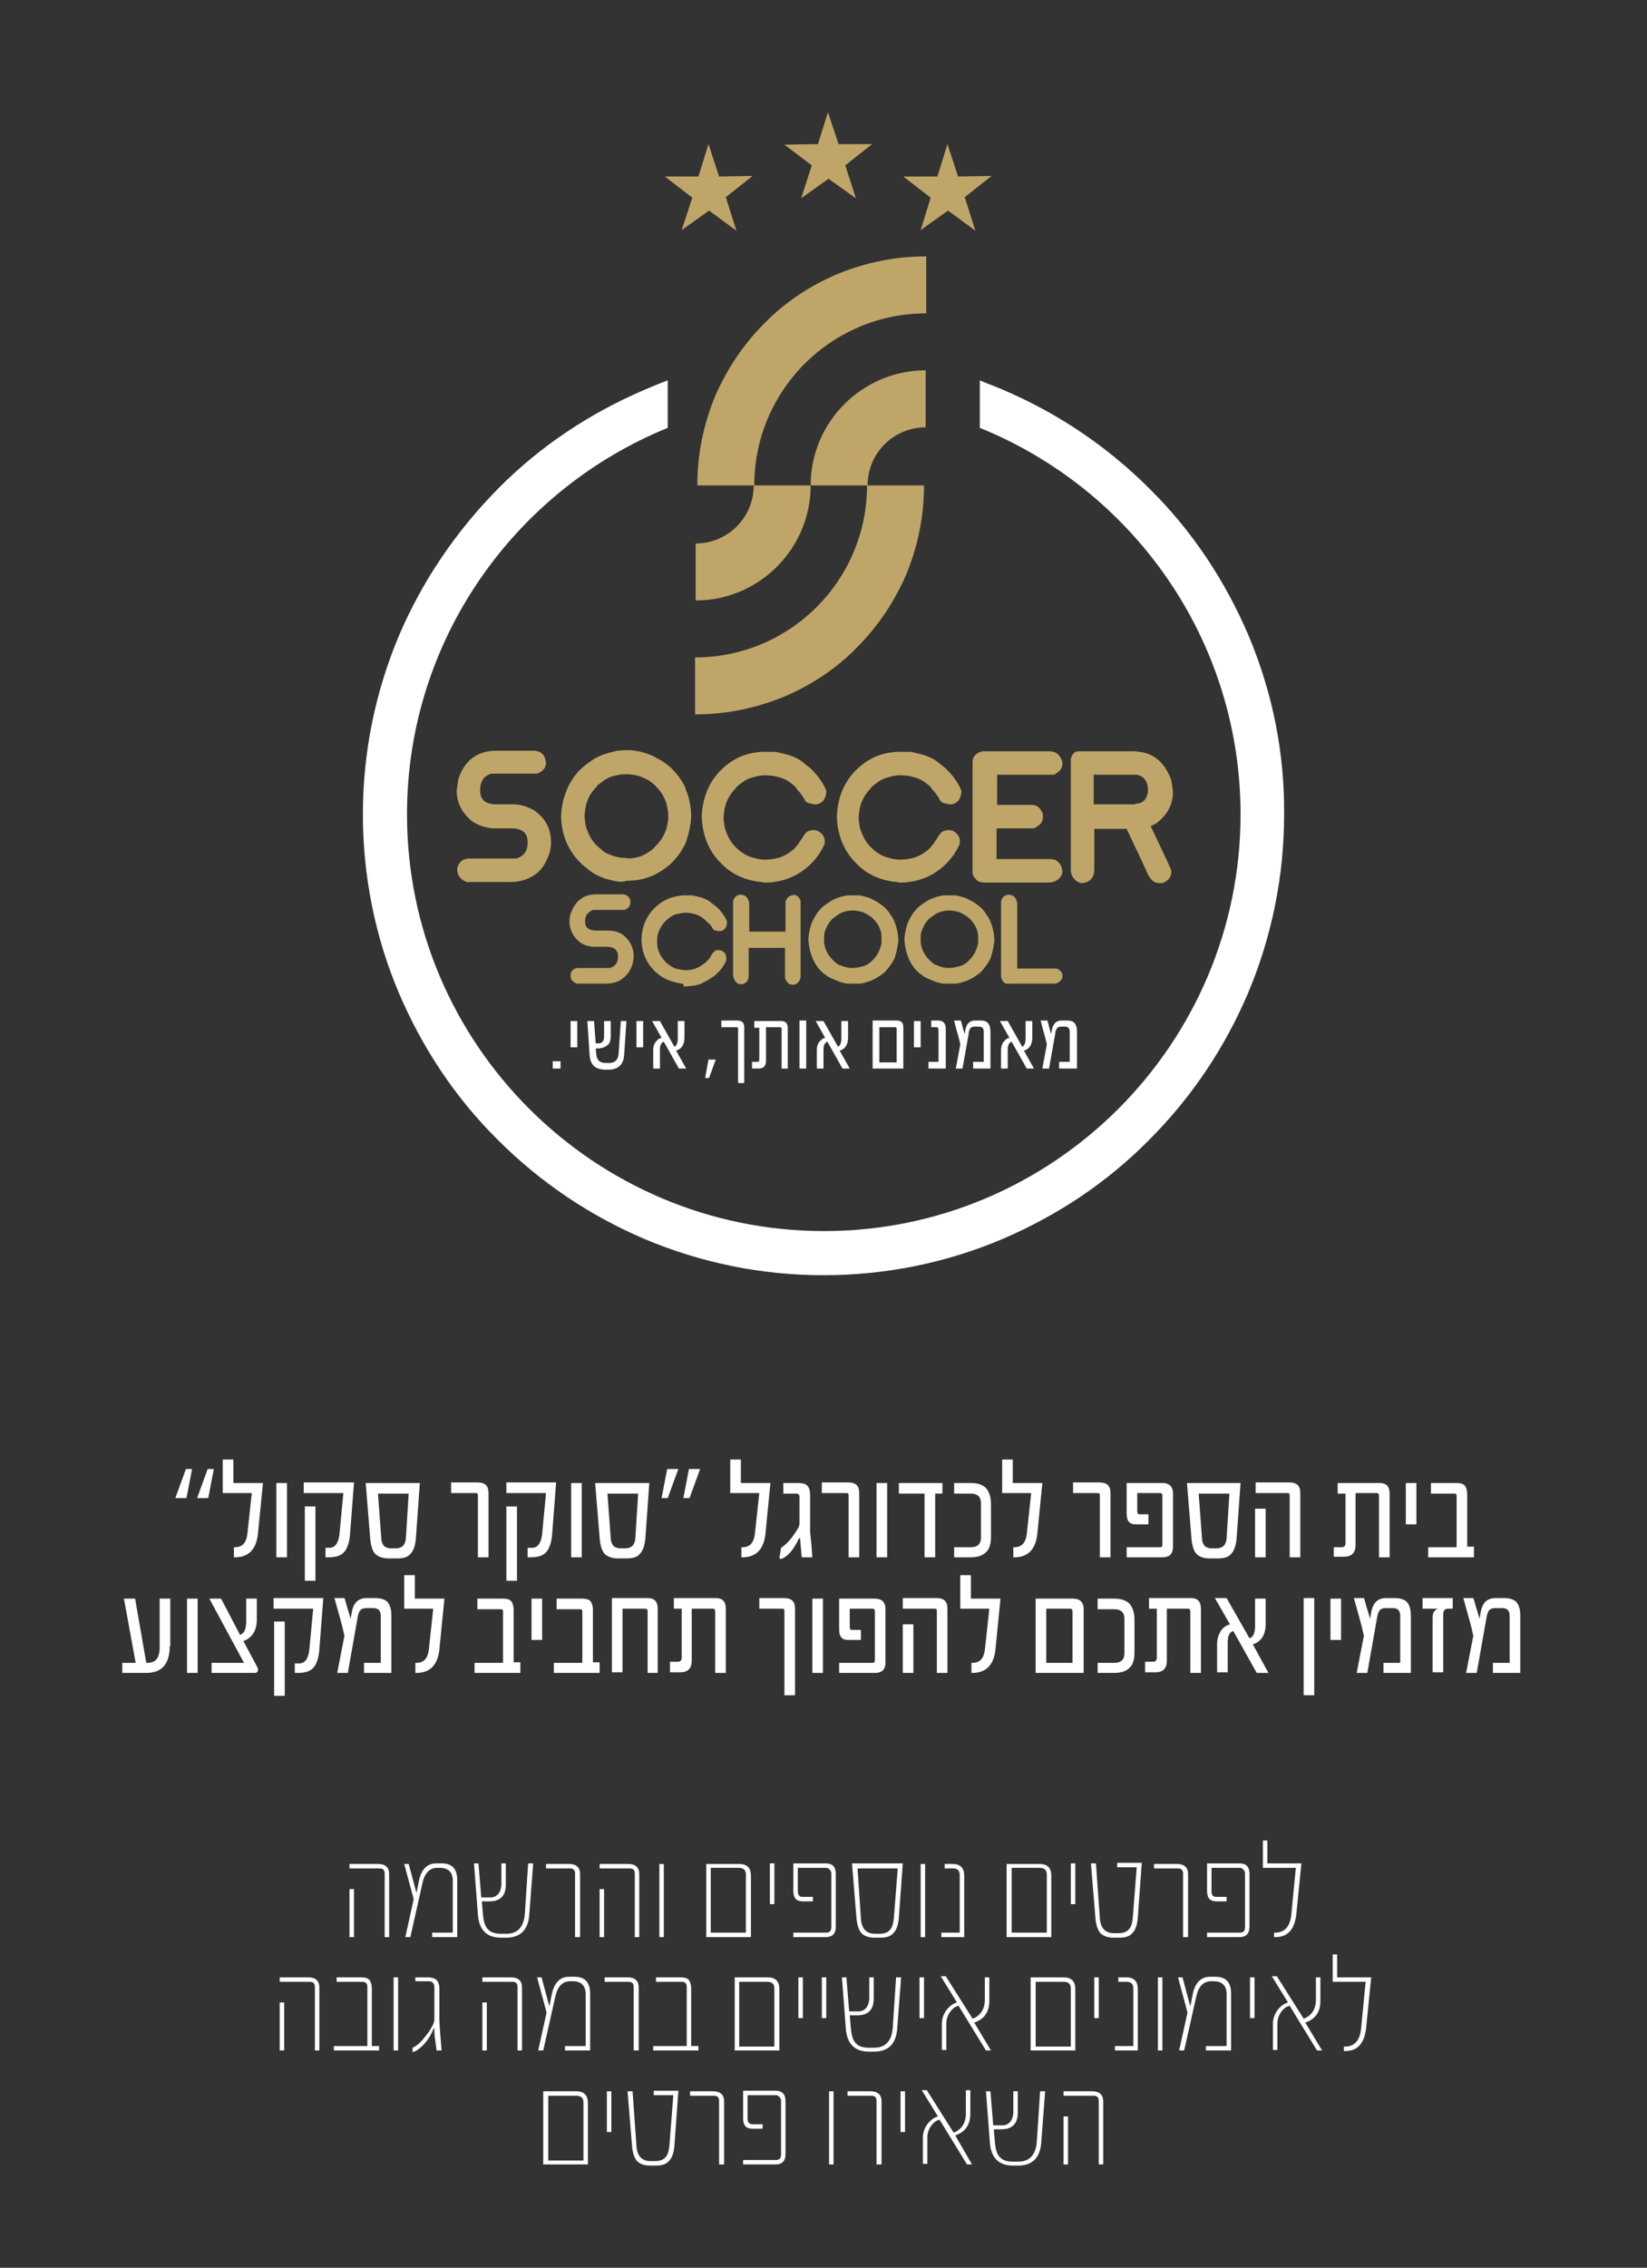 <?xml version="1.0" encoding="utf-8"?>
<!-- Generator: Adobe Illustrator 25.2.3, SVG Export Plug-In . SVG Version: 6.00 Build 0)  -->
<svg version="1.1" id="Layer_1" xmlns="http://www.w3.org/2000/svg" xmlns:xlink="http://www.w3.org/1999/xlink" x="0px" y="0px"
	 viewBox="0 0 295 406" style="enable-background:new 0 0 295 406;" xml:space="preserve">
<rect x="0" y="0" width="295" height="406" fill="#333333" stroke="none"/>
<style type="text/css">
	.st0{fill:#FFFFFF;}
	.st1{fill:#BFA668;}
</style>
<g>
	<path class="st0" d="M31.4,268.2l1.9-5.2h1.1l-1,5.2H31.4z M35.3,268.2l1.9-5.2h1.1l-1,5.2H35.3z"/>
	<path class="st0" d="M47.1,265.5l-0.9,9.1c-0.3,2.8-1.7,4.2-4.1,4.2h-0.2V277h0.2c1.3,0,2-0.8,2.2-2.3l0.8-7.4h-5.2v-6h1.9v4.2
		H47.1z"/>
	<path class="st0" d="M51.4,278.8h-1.9v-13.3h1.9V278.8z"/>
	<path class="st0" d="M63.4,265.5l-0.7,9.1c-0.1,1.5-0.5,2.6-1,3.2c-0.6,0.7-1.5,1-2.8,1h-0.6v-1.7H59c1,0,1.6-0.8,1.8-2.4l0.7-7.4
		h-7.1v-1.9H63.4z M56.5,283h-1.9v-13.3h1.9V283z"/>
	<path class="st0" d="M75.2,265.5l-0.7,9.8c-0.1,1.3-0.4,2.3-1,2.9c-0.5,0.6-1.3,0.8-2.3,0.8h-1.6c-1.1,0-1.8-0.3-2.4-0.8
		c-0.5-0.6-0.8-1.5-0.9-2.9l-0.8-9.8H75.2z M73.2,267.4h-5.5l0.6,8.1c0.1,1.2,0.7,1.7,1.8,1.7h0.8c1.1,0,1.7-0.6,1.8-1.8L73.2,267.4
		z"/>
	<path class="st0" d="M87.5,278.8h-1.9v-11.1c0-0.3-0.1-0.4-0.4-0.4h-4.4v-1.9h4.7c1.4,0,2,0.6,2,1.9V278.8z"/>
	<path class="st0" d="M99.6,265.5l-0.7,9.1c-0.1,1.5-0.5,2.6-1,3.2c-0.6,0.7-1.5,1-2.8,1h-0.6v-1.7h0.8c1,0,1.6-0.8,1.8-2.4l0.7-7.4
		h-7.1v-1.9H99.6z M92.6,283h-1.9v-13.3h1.9V283z"/>
	<path class="st0" d="M104.2,278.8h-1.9v-13.3h1.9V278.8z"/>
	<path class="st0" d="M116.3,265.5l-0.7,9.8c-0.1,1.3-0.4,2.3-1,2.9c-0.5,0.6-1.3,0.8-2.3,0.8h-1.6c-1.1,0-1.8-0.3-2.4-0.8
		c-0.5-0.6-0.8-1.5-0.9-2.9l-0.8-9.8H116.3z M114.3,267.4h-5.5l0.6,8.1c0.1,1.2,0.7,1.7,1.8,1.7h0.8c1.1,0,1.7-0.6,1.8-1.8
		L114.3,267.4z"/>
	<path class="st0" d="M121.5,263l-1.9,5.2h-1.1l1-5.2H121.5z M125.4,263l-1.9,5.2h-1.1l1-5.2H125.4z"/>
	<path class="st0" d="M138,265.5l-0.9,9.1c-0.3,2.8-1.7,4.2-4.1,4.2h-0.2V277h0.2c1.3,0,2-0.8,2.2-2.3l0.8-7.4h-5.2v-6h1.9v4.2H138z
		"/>
	<path class="st0" d="M143.6,278.8l-0.3-3.4h-0.2c-0.9,2-2,3.3-3.2,3.7c-0.1,0-0.2-0.1-0.3-0.1l0.3-1.9c1.1-0.7,2.1-1.9,3.1-3.6
		c0.1-0.2,0.2-0.5,0.2-0.8V268c0-0.4-0.2-0.6-0.6-0.6h-2.3v-1.9h2.5c0.8,0,1.4,0.1,1.7,0.4c0.4,0.3,0.6,0.9,0.6,1.7v6.3
		c0,0.1,0,0.5,0.1,1.3c0.1,0.8,0.2,2,0.3,3.6H143.6z"/>
	<path class="st0" d="M153.9,278.8H152v-11.1c0-0.3-0.1-0.4-0.4-0.4h-4.4v-1.9h4.7c1.4,0,2,0.6,2,1.9V278.8z"/>
	<path class="st0" d="M158.8,278.8H157v-13.3h1.9V278.8z"/>
	<path class="st0" d="M168.8,267.4h-1.3v11.4h-1.9v-11.4H161v-1.9h7.8V267.4z"/>
	<path class="st0" d="M177.5,275.1c0,1.3-0.3,2.3-0.9,2.8c-0.6,0.6-1.5,0.9-2.7,0.9h-3V277h3c1.2,0,1.8-0.6,1.8-1.7v-6.2
		c0-1.1-0.6-1.7-1.8-1.7h-3v-1.9h3c1.2,0,2,0.3,2.6,0.8c0.6,0.6,1,1.6,1,3V275.1z"/>
	<path class="st0" d="M186.7,265.5l-0.9,9.1c-0.3,2.8-1.7,4.2-4.1,4.2h-0.2V277h0.2c1.3,0,2-0.8,2.2-2.3l0.8-7.4h-5.2v-6h1.9v4.2
		H186.7z"/>
	<path class="st0" d="M198.8,278.8H197v-11.1c0-0.3-0.1-0.4-0.4-0.4h-4.4v-1.9h4.7c1.4,0,2,0.6,2,1.9V278.8z"/>
	<path class="st0" d="M210.1,276.9c0,1.3-0.6,1.9-1.9,1.9h-6.4V277h6c0.3,0,0.4-0.2,0.4-0.5v-8.7c0-0.3-0.1-0.5-0.4-0.5h-4.1v3.3
		c0,0.3,0.1,0.5,0.4,0.5h1.6v1.8h-2.3c-1.1,0-1.6-0.6-1.6-1.9v-5.5h6.4c1.2,0,1.9,0.6,1.9,1.9V276.9z"/>
	<path class="st0" d="M222.2,265.5l-0.7,9.8c-0.1,1.3-0.4,2.3-1,2.9c-0.5,0.6-1.3,0.8-2.3,0.8h-1.6c-1,0-1.8-0.3-2.3-0.8
		c-0.5-0.6-0.8-1.5-0.9-2.9l-0.8-9.8H222.2z M220.2,267.4h-5.5l0.6,8.1c0.1,1.2,0.7,1.7,1.8,1.7h0.8c1.1,0,1.7-0.6,1.8-1.8
		L220.2,267.4z"/>
	<path class="st0" d="M232.9,278.8H231v-11.1c0-0.3-0.1-0.4-0.4-0.4h-5.7v-1.9h6c1.4,0,2,0.6,2,1.9V278.8z M226.7,278.8h-1.9v-8.7
		h1.9V278.8z"/>
	<path class="st0" d="M248.9,278.8H247v-11c0-0.3-0.1-0.5-0.4-0.5h-3.8v9.3c0,1.4-0.7,2.1-2.1,2.1h-1.8V277h1.4
		c0.4,0,0.7-0.2,0.7-0.7v-8.9h-1.4v-1.9h7.5c1.2,0,1.8,0.6,1.8,1.9V278.8z"/>
	<path class="st0" d="M253.7,272.9h-1.9v-7.4h1.9V272.9z"/>
	<path class="st0" d="M264,278.8h-8.2V277h5.1v-9.2c0-0.3-0.1-0.4-0.4-0.4h-4.2v-1.9h4.5c0.7,0,1.2,0.1,1.5,0.4
		c0.3,0.3,0.5,0.9,0.5,1.7v9.3h1.2V278.8z"/>
	<path class="st0" d="M30.4,294.7c0,3.2-1.4,4.8-4.2,4.8h-4.3v-1.8h2.4l-2.1-11.5h2l2,11.5h0.2c1.5,0,2.2-0.9,2.2-2.8v-8.7h1.9
		V294.7z"/>
	<path class="st0" d="M35.4,299.5h-1.9v-13.3h1.9V299.5z"/>
	<path class="st0" d="M46.1,298.5c0.1,0.2,0.1,0.3,0.1,0.5c0,0.3-0.2,0.5-0.6,0.5h-7.7v-1.8h5.8l-6.2-11.5h2.1l3.4,6.5
		c0.8-0.3,1.1-1.1,1.1-2.5v-4H46v3.7c0,2-0.8,3.3-2.4,3.9L46.1,298.5z"/>
	<path class="st0" d="M57.9,286.2l-0.7,9.1c-0.1,1.5-0.5,2.6-1,3.2c-0.6,0.7-1.5,1-2.8,1h-0.6v-1.7h0.8c1,0,1.6-0.8,1.8-2.4l0.7-7.4
		h-7.1v-1.9H57.9z M51,303.6h-1.9v-13.3H51V303.6z"/>
	<path class="st0" d="M70.1,299.5h-4.9v-1.8h3v-8.4c0-0.9-0.4-1.4-1.3-1.4h-1.3c-0.5,0-0.8,0.1-1.1,0.4c-0.2,0.3-0.4,0.8-0.5,1.6
		l-1.7,9.6h-1.9l1.3-6.7c-0.1-0.2-0.2-0.9-0.5-2c-0.3-1.1-0.7-2.6-1.3-4.7h1.8c0.2,0.5,0.3,1.1,0.5,1.7s0.4,1.3,0.6,2l0.2-1.1
		c0.3-1.8,1.2-2.6,2.7-2.6h1.5c0.9,0,1.6,0.2,2.1,0.6c0.5,0.5,0.8,1.3,0.8,2.5V299.5z"/>
	<path class="st0" d="M79.6,286.2l-0.9,9.1c-0.3,2.8-1.7,4.2-4.1,4.2h-0.2v-1.8h0.2c1.3,0,2-0.8,2.2-2.3l0.8-7.4h-5.2v-6h1.9v4.2
		H79.6z"/>
	<path class="st0" d="M93.2,299.5H85v-1.8h5.1v-9.2c0-0.3-0.1-0.4-0.4-0.4h-4.2v-1.9H90c0.7,0,1.2,0.1,1.5,0.4
		c0.3,0.3,0.5,0.9,0.5,1.7v9.3h1.2V299.5z"/>
	<path class="st0" d="M97.1,293.6h-1.9v-7.4h1.9V293.6z"/>
	<path class="st0" d="M107.4,299.5h-8.2v-1.8h5.1v-9.2c0-0.3-0.1-0.4-0.4-0.4h-4.2v-1.9h4.5c0.7,0,1.2,0.1,1.5,0.4
		c0.3,0.3,0.5,0.9,0.5,1.7v9.3h1.2V299.5z"/>
	<path class="st0" d="M117.8,299.5H116v-11c0-0.3-0.1-0.5-0.4-0.5h-4.1v11.4h-1.9v-13.3h6.4c1.2,0,1.8,0.6,1.8,1.9V299.5z"/>
	<path class="st0" d="M130,299.5h-1.9v-11c0-0.3-0.1-0.5-0.4-0.5h-3.8v9.3c0,1.4-0.7,2.1-2.1,2.1h-1.8v-1.9h1.4
		c0.4,0,0.7-0.2,0.7-0.7V288h-1.4v-1.9h7.5c1.2,0,1.8,0.6,1.8,1.9V299.5z"/>
	<path class="st0" d="M142.4,303.5h-1.9v-15.1c0-0.3-0.1-0.4-0.4-0.4h-4.1v-1.9h4.4c1.4,0,2,0.6,2,1.9V303.5z"/>
	<path class="st0" d="M147.4,299.5h-1.9v-13.3h1.9V299.5z"/>
	<path class="st0" d="M158.6,297.6c0,1.3-0.6,1.9-1.9,1.9h-6.4v-1.8h6c0.3,0,0.4-0.2,0.4-0.5v-8.7c0-0.3-0.1-0.5-0.4-0.5h-4.1v3.3
		c0,0.3,0.1,0.5,0.4,0.5h1.6v1.8h-2.3c-1.1,0-1.6-0.6-1.6-1.9v-5.5h6.4c1.2,0,1.9,0.6,1.9,1.9V297.6z"/>
	<path class="st0" d="M169.7,299.5h-1.9v-11.1c0-0.3-0.1-0.4-0.4-0.4h-5.7v-1.9h6c1.4,0,2,0.6,2,1.9V299.5z M163.6,299.5h-1.9v-8.7
		h1.9V299.5z"/>
	<path class="st0" d="M179.2,286.2l-0.9,9.1c-0.3,2.8-1.7,4.2-4.1,4.2h-0.2v-1.8h0.2c1.3,0,2-0.8,2.2-2.3l0.8-7.4h-5.2v-6h1.9v4.2
		H179.2z"/>
	<path class="st0" d="M194,299.5h-8.5v-13.3h6.7c1.2,0,1.9,0.6,1.9,1.9V299.5z M192.1,297.8v-9.3c0-0.3-0.1-0.5-0.4-0.5h-4.3v9.7
		H192.1z"/>
	<path class="st0" d="M203.2,295.8c0,1.3-0.3,2.3-0.9,2.8c-0.6,0.6-1.5,0.9-2.7,0.9h-3v-1.8h3c1.2,0,1.8-0.6,1.8-1.7v-6.2
		c0-1.1-0.6-1.7-1.8-1.7h-3v-1.9h3c1.2,0,2,0.3,2.6,0.8c0.6,0.6,1,1.6,1,3V295.8z"/>
	<path class="st0" d="M215.1,299.5h-1.9v-11c0-0.3-0.1-0.5-0.4-0.5H209v9.3c0,1.4-0.7,2.1-2.1,2.1h-1.8v-1.9h1.4
		c0.4,0,0.7-0.2,0.7-0.7V288h-1.4v-1.9h7.5c1.2,0,1.8,0.6,1.8,1.9V299.5z"/>
	<path class="st0" d="M227.2,299.5h-2.1l-4.2-7.5c-0.7,0.2-1,0.9-1,2v5.4H218v-5.1c0-0.8,0.2-1.5,0.6-2.2c0.4-0.7,1-1.1,1.7-1.3
		l-2.7-4.7h2.1l4.1,7.2c0.7-0.2,1-1,1-2.3v-4.8h1.9v4.5c0,2-0.8,3.2-2.3,3.7L227.2,299.5z"/>
	<path class="st0" d="M235.4,303.5h-1.9v-17.4h1.9V303.5z"/>
	<path class="st0" d="M240.2,293.6h-1.9v-7.4h1.9V293.6z"/>
	<path class="st0" d="M252.7,299.5h-4.9v-1.8h3v-8.4c0-0.9-0.4-1.4-1.3-1.4h-1.3c-0.5,0-0.8,0.1-1.1,0.4c-0.2,0.3-0.4,0.8-0.5,1.6
		l-1.7,9.6H243l1.3-6.7c-0.1-0.2-0.2-0.9-0.5-2c-0.3-1.1-0.7-2.6-1.3-4.7h1.8c0.2,0.5,0.3,1.1,0.5,1.7c0.2,0.6,0.4,1.3,0.6,2
		l0.2-1.1c0.3-1.8,1.2-2.6,2.7-2.6h1.5c0.9,0,1.6,0.2,2.1,0.6c0.5,0.5,0.8,1.3,0.8,2.5V299.5z"/>
	<path class="st0" d="M260.3,288h-0.9c-0.6,0-0.9,0.3-0.9,1v10.4h-1.9v-9.8c0-0.8,0.3-1.4,1-1.6h-2.8v-1.9h5.4V288z"/>
	<path class="st0" d="M272.3,299.5h-4.9v-1.8h3v-8.4c0-0.9-0.4-1.4-1.3-1.4h-1.3c-0.5,0-0.8,0.1-1.1,0.4c-0.2,0.3-0.4,0.8-0.5,1.6
		l-1.7,9.6h-1.9l1.3-6.7c-0.1-0.2-0.2-0.9-0.5-2c-0.3-1.1-0.7-2.6-1.3-4.7h1.8c0.2,0.5,0.3,1.1,0.5,1.7c0.2,0.6,0.4,1.3,0.6,2
		l0.2-1.1c0.3-1.8,1.2-2.6,2.7-2.6h1.5c0.9,0,1.6,0.2,2.1,0.6c0.5,0.5,0.8,1.3,0.8,2.5V299.5z"/>
</g>
<g>
	<path class="st0" d="M69.7,346.8h-0.8v-11.4c0-0.6-0.3-0.9-0.9-0.9h-5.4v-0.8h5.1c1.3,0,2,0.6,2,1.8V346.8z M63.4,346.8h-0.8v-8.6
		h0.8V346.8z"/>
	<path class="st0" d="M81.9,346.8h-4.5V346h3.7v-9.3c0-1.5-0.8-2.3-2.3-2.3h-0.5c-1.3,0-2.2,0.9-2.6,2.6l-2.2,9.8h-0.9l1.5-6.8
		l-1.7-6.3h0.8l1.4,5.2l0.4-2c0.4-2.2,1.5-3.3,3.1-3.3h1c1.9,0,2.8,1,2.8,3V346.8z"/>
	<path class="st0" d="M95.5,333.6l-0.7,9.2c-0.2,2.7-1.6,4.1-4.1,4.1h-1c-2.5,0-3.9-1.4-4.1-4.1l-0.7-9.2h0.8l0.5,6.1h1.6
		c0.6,0,1.1-0.2,1.5-0.7c0.3-0.4,0.5-1,0.5-1.7v-3.7h0.8v3.8c0,2-1,3-2.9,3h-1.4l0.2,2.3c0.1,1.3,0.4,2.3,1,2.8
		c0.5,0.5,1.3,0.7,2.2,0.7h1c2,0,3.1-1.2,3.3-3.5l0.6-9.1H95.5z"/>
	<path class="st0" d="M103.8,346.8H103v-11.4c0-0.6-0.3-0.9-0.9-0.9h-4.3v-0.8h4.1c1.3,0,2,0.6,2,1.8V346.8z"/>
	<path class="st0" d="M114.5,346.8h-0.8v-11.4c0-0.6-0.3-0.9-0.9-0.9h-5.4v-0.8h5.1c1.3,0,2,0.6,2,1.8V346.8z M108.2,346.8h-0.8
		v-8.6h0.8V346.8z"/>
	<path class="st0" d="M118.9,346.8h-0.8v-13.1h0.8V346.8z"/>
	<path class="st0" d="M134.5,346.8h-8v-13.1h5.9c1.4,0,2.1,0.7,2.1,2.1V346.8z M133.6,346v-10.4c0-0.8-0.4-1.2-1.3-1.2h-5V346H133.6
		z"/>
	<path class="st0" d="M138.7,340.9h-0.8v-7.3h0.8V340.9z"/>
	<path class="st0" d="M149.7,344.9c0,1.3-0.6,1.9-1.8,1.9h-5.8V346h5.9c0.6,0,0.9-0.3,0.9-1v-9.6c0-0.1,0-0.2-0.1-0.4
		c0-0.1-0.1-0.2-0.2-0.3c-0.1-0.1-0.2-0.2-0.3-0.2c-0.1-0.1-0.2-0.1-0.4-0.1h-5v4.2c0,0.7,0.3,1,0.9,1h1.8v0.8h-1.8
		c-1.2,0-1.7-0.6-1.7-1.9v-4.9h5.8c1.2,0,1.8,0.6,1.8,1.9V344.9z"/>
	<path class="st0" d="M161.7,333.6l-0.7,9.7c-0.1,1.3-0.4,2.2-1,2.8c-0.5,0.6-1.3,0.8-2.3,0.8h-1.1c-1,0-1.8-0.3-2.3-0.8
		c-0.5-0.6-0.8-1.5-0.9-2.8l-0.8-9.7H161.7z M160.8,334.5h-7.2l0.6,9c0.1,1.8,1,2.7,2.5,2.7h0.8c0.9,0,1.5-0.2,1.9-0.7
		c0.4-0.4,0.6-1.1,0.7-2.1L160.8,334.5z"/>
	<path class="st0" d="M165.7,346.8h-0.8v-13.1h0.8V346.8z"/>
	<path class="st0" d="M172.7,346.8h-4.1V346h3.3v-10.3c0-0.8-0.4-1.2-1.2-1.2h-1.5v-0.8h1.4c1.4,0,2.1,0.7,2.1,2.1V346.8z"/>
	<path class="st0" d="M188.3,346.8h-8v-13.1h5.9c1.4,0,2.1,0.7,2.1,2.1V346.8z M187.5,346v-10.4c0-0.8-0.4-1.2-1.3-1.2h-5V346H187.5
		z"/>
	<path class="st0" d="M192.6,340.9h-0.8v-7.3h0.8V340.9z"/>
	<path class="st0" d="M204.5,333.6l-0.7,9.7c-0.1,1.3-0.4,2.2-1,2.8c-0.5,0.6-1.3,0.8-2.3,0.8h-1.1c-1,0-1.8-0.3-2.3-0.8
		c-0.5-0.6-0.8-1.5-0.9-2.8l-0.8-9.7h0.9l0.7,9.8c0.1,1.8,1,2.7,2.5,2.7h0.8c0.8,0,1.5-0.2,1.9-0.7c0.4-0.4,0.6-1.1,0.7-2.1l0.7-9
		h-3.5v-0.8H204.5z"/>
	<path class="st0" d="M212.7,346.8h-0.8v-11.4c0-0.6-0.3-0.9-0.9-0.9h-4.3v-0.8h4.1c1.3,0,2,0.6,2,1.8V346.8z"/>
	<path class="st0" d="M223.8,344.9c0,1.3-0.6,1.9-1.8,1.9h-5.8V346h5.9c0.6,0,0.9-0.3,0.9-1v-9.6c0-0.1,0-0.2-0.1-0.4
		c0-0.1-0.1-0.2-0.2-0.3c-0.1-0.1-0.2-0.2-0.3-0.2c-0.1-0.1-0.2-0.1-0.4-0.1h-5v4.2c0,0.7,0.3,1,0.9,1h1.8v0.8h-1.8
		c-1.2,0-1.7-0.6-1.7-1.9v-4.9h5.8c1.2,0,1.8,0.6,1.8,1.9V344.9z"/>
	<path class="st0" d="M233.1,333.6l-0.9,9c-0.3,2.8-1.5,4.2-3.8,4.2h-0.2V346h0.2c1.7,0,2.7-1.1,2.9-3.3l0.8-8.3h-5.9v-4.9h0.8v4.1
		H233.1z"/>
	<path class="st0" d="M57.2,367.1h-0.8v-11.4c0-0.6-0.3-0.9-0.9-0.9h-5.4V354h5.1c1.3,0,2,0.6,2,1.8V367.1z M50.9,367.1h-0.8v-8.6
		h0.8V367.1z"/>
	<path class="st0" d="M67.9,367.1h-8.1v-0.8h6v-10.6c0-0.6-0.3-0.9-0.9-0.9h-4.6V354h4.3c0.7,0,1.2,0.1,1.5,0.4
		c0.3,0.3,0.5,0.9,0.5,1.7v10.2h1.3V367.1z"/>
	<path class="st0" d="M71.3,367.1h-0.8V354h0.8V367.1z"/>
	<path class="st0" d="M78.2,367.1c-0.1-0.8-0.2-1.6-0.3-2.2c-0.1-0.7-0.1-1.3-0.1-1.8h-0.1c-0.4,1-0.9,1.9-1.6,2.7
		c-0.8,0.9-1.5,1.4-2.2,1.6v-0.8c0.7-0.3,1.4-0.9,2.1-1.8c0.7-0.8,1.2-1.6,1.6-2.4c0.1-0.3,0.2-0.6,0.2-0.9v-5.7
		c0-0.8-0.4-1.1-1.1-1.1h-2.3V354h2c0.8,0,1.3,0.1,1.7,0.4c0.4,0.3,0.6,0.9,0.6,1.7v5.4c0,0.4,0.1,2.3,0.4,5.6H78.2z"/>
	<path class="st0" d="M93.5,367.1h-0.8v-11.4c0-0.6-0.3-0.9-0.9-0.9h-5.4V354h5.1c1.3,0,2,0.6,2,1.8V367.1z M87.2,367.1h-0.8v-8.6
		h0.8V367.1z"/>
	<path class="st0" d="M105.7,367.1h-4.5v-0.8h3.7V357c0-1.5-0.8-2.3-2.3-2.3h-0.5c-1.3,0-2.2,0.9-2.6,2.6l-2.2,9.8h-0.9l1.5-6.8
		l-1.7-6.3H97l1.4,5.2l0.4-2c0.4-2.2,1.5-3.3,3.1-3.3h1c1.9,0,2.8,1,2.8,3V367.1z"/>
	<path class="st0" d="M114.3,367.1h-0.8v-11.4c0-0.6-0.3-0.9-0.9-0.9h-4.3V354h4.1c1.3,0,2,0.6,2,1.8V367.1z"/>
	<path class="st0" d="M125,367.1H117v-0.8h6v-10.6c0-0.6-0.3-0.9-0.9-0.9h-4.6V354h4.3c0.7,0,1.2,0.1,1.5,0.4
		c0.3,0.3,0.5,0.9,0.5,1.7v10.2h1.3V367.1z"/>
	<path class="st0" d="M139.6,367.1h-8V354h5.9c1.4,0,2.1,0.7,2.1,2.1V367.1z M138.7,366.4V356c0-0.8-0.4-1.2-1.3-1.2h-5v11.6H138.7z
		"/>
	<path class="st0" d="M143.8,361.3H143V354h0.8V361.3z"/>
	<path class="st0" d="M148,361.3h-0.8V354h0.8V361.3z"/>
	<path class="st0" d="M161.4,354l-0.7,9.2c-0.2,2.7-1.6,4.1-4.1,4.1h-1c-2.5,0-3.9-1.4-4.1-4.1l-0.7-9.2h0.8l0.5,6.1h1.6
		c0.6,0,1.1-0.2,1.5-0.7c0.3-0.4,0.5-1,0.5-1.7V354h0.8v3.8c0,2-1,3-2.9,3h-1.4l0.2,2.3c0.1,1.3,0.4,2.3,1,2.8
		c0.5,0.5,1.3,0.7,2.2,0.7h1c2,0,3.1-1.2,3.3-3.5l0.6-9.1H161.4z"/>
	<path class="st0" d="M165.5,361.3h-0.8V354h0.8V361.3z"/>
	<path class="st0" d="M177.5,367.1h-0.9l-4.9-8c-0.6,0.1-1.1,0.5-1.6,1.2c-0.4,0.6-0.6,1.3-0.6,2v4.7h-0.8v-4.7
		c0-0.9,0.3-1.7,0.8-2.4c0.5-0.7,1.2-1.2,1.9-1.4l-2.9-4.7h0.9l4.8,7.6c1.4-0.5,2.2-1.7,2.2-3.4V354h0.8v4.2c0,2-0.9,3.3-2.7,3.9
		L177.5,367.1z"/>
	<path class="st0" d="M192.6,367.1h-8V354h5.9c1.4,0,2.1,0.7,2.1,2.1V367.1z M191.8,366.4V356c0-0.8-0.4-1.2-1.3-1.2h-5v11.6H191.8z
		"/>
	<path class="st0" d="M196.9,361.3H196V354h0.8V361.3z"/>
	<path class="st0" d="M203.8,367.1h-4.1v-0.8h3.3V356c0-0.8-0.4-1.2-1.2-1.2h-1.5V354h1.4c1.4,0,2.1,0.7,2.1,2.1V367.1z"/>
	<path class="st0" d="M208.2,367.1h-0.8V354h0.8V367.1z"/>
	<path class="st0" d="M220.5,367.1h-4.5v-0.8h3.7V357c0-1.5-0.8-2.3-2.3-2.3h-0.5c-1.3,0-2.2,0.9-2.6,2.6l-2.2,9.8h-0.9l1.5-6.8
		l-1.7-6.3h0.8l1.4,5.2l0.4-2c0.4-2.2,1.5-3.3,3.1-3.3h1c1.9,0,2.8,1,2.8,3V367.1z"/>
	<path class="st0" d="M224.7,361.3h-0.8V354h0.8V361.3z"/>
	<path class="st0" d="M236.8,367.1h-0.9l-4.9-8c-0.6,0.1-1.1,0.5-1.6,1.2c-0.4,0.6-0.6,1.3-0.6,2v4.7H228v-4.7
		c0-0.9,0.3-1.7,0.8-2.4c0.5-0.7,1.2-1.2,1.9-1.4l-2.9-4.7h0.9l4.8,7.6c1.4-0.5,2.2-1.7,2.2-3.4V354h0.8v4.2c0,2-0.9,3.3-2.7,3.9
		L236.8,367.1z"/>
	<path class="st0" d="M245.6,354l-0.9,9c-0.3,2.8-1.5,4.2-3.8,4.2h-0.2v-0.8h0.2c1.7,0,2.7-1.1,2.9-3.3l0.8-8.3h-5.9v-4.9h0.8v4.1
		H245.6z"/>
	<path class="st0" d="M105.3,387.5h-8v-13.1h5.9c1.4,0,2.1,0.7,2.1,2.1V387.5z M104.5,386.8v-10.4c0-0.8-0.4-1.2-1.3-1.2h-5v11.6
		H104.5z"/>
	<path class="st0" d="M109.5,381.7h-0.8v-7.3h0.8V381.7z"/>
	<path class="st0" d="M121.5,374.4l-0.7,9.7c-0.1,1.3-0.4,2.2-1,2.8c-0.5,0.6-1.3,0.8-2.3,0.8h-1.1c-1,0-1.8-0.3-2.3-0.8
		c-0.5-0.6-0.8-1.5-0.9-2.8l-0.8-9.7h0.9l0.7,9.8c0.1,1.8,1,2.7,2.5,2.7h0.8c0.8,0,1.5-0.2,1.9-0.7c0.4-0.4,0.6-1.1,0.7-2.1l0.7-9
		h-3.5v-0.8H121.5z"/>
	<path class="st0" d="M129.6,387.5h-0.8v-11.4c0-0.6-0.3-0.9-0.9-0.9h-4.3v-0.8h4.1c1.3,0,2,0.6,2,1.8V387.5z"/>
	<path class="st0" d="M140.7,385.6c0,1.3-0.6,1.9-1.8,1.9h-5.8v-0.8h5.9c0.6,0,0.9-0.3,0.9-1v-9.6c0-0.1,0-0.2-0.1-0.4
		c-0.1-0.1-0.1-0.2-0.2-0.3s-0.2-0.2-0.3-0.2c-0.1-0.1-0.2-0.1-0.4-0.1h-5v4.2c0,0.7,0.3,1,0.9,1h1.8v0.8h-1.8
		c-1.2,0-1.7-0.6-1.7-1.9v-4.9h5.8c1.2,0,1.8,0.6,1.8,1.9V385.6z"/>
	<path class="st0" d="M149.3,387.5h-0.8v-13.1h0.8V387.5z"/>
	<path class="st0" d="M157.8,387.5H157v-11.4c0-0.6-0.3-0.9-0.9-0.9h-4.3v-0.8h4.1c1.3,0,2,0.6,2,1.8V387.5z"/>
	<path class="st0" d="M162.1,381.7h-0.8v-7.3h0.8V381.7z"/>
	<path class="st0" d="M174.1,387.5h-0.9l-4.9-8c-0.6,0.1-1.1,0.5-1.6,1.2c-0.4,0.6-0.6,1.3-0.6,2v4.7h-0.8v-4.7
		c0-0.9,0.3-1.7,0.8-2.4c0.5-0.7,1.2-1.2,1.9-1.4l-2.9-4.7h0.9l4.8,7.6c1.4-0.5,2.2-1.7,2.2-3.4v-4.2h0.8v4.2c0,2-0.9,3.3-2.7,3.9
		L174.1,387.5z"/>
	<path class="st0" d="M187.2,374.4l-0.7,9.2c-0.2,2.7-1.6,4.1-4.1,4.1h-1c-2.5,0-3.9-1.4-4.1-4.1l-0.7-9.2h0.8l0.5,6.1h1.6
		c0.6,0,1.1-0.2,1.5-0.7c0.3-0.4,0.5-1,0.5-1.7v-3.7h0.8v3.8c0,2-1,3-2.9,3H178l0.2,2.3c0.1,1.3,0.4,2.3,1,2.8
		c0.5,0.5,1.3,0.7,2.2,0.7h1c2,0,3.1-1.2,3.3-3.5l0.6-9.1H187.2z"/>
	<path class="st0" d="M197.6,387.5h-0.8v-11.4c0-0.6-0.3-0.9-0.9-0.9h-5.4v-0.8h5.1c1.3,0,2,0.6,2,1.8V387.5z M191.3,387.5h-0.8
		v-8.6h0.8V387.5z"/>
</g>
<g>
	<g>
		<g>
			<path class="st0" d="M223.6,113.7c-4.2-9.8-10.1-18.7-17.7-26.2c-7.6-7.6-16.4-13.5-26.2-17.7c-1.4-0.6-2.8-1.1-4.2-1.7v8.5
				c27.4,11.1,46.7,37.9,46.7,69.2c0,41.1-33.5,74.6-74.6,74.6S72.9,187,72.9,145.8c0-31.3,19.4-58.1,46.7-69.2v-8.5
				c-1.4,0.5-2.8,1.1-4.2,1.7c-9.8,4.2-18.7,10.1-26.2,17.7s-13.5,16.4-17.7,26.2c-4.3,10.2-6.5,21-6.5,32.1c0,11.1,2.2,22,6.5,32.1
				c4.2,9.8,10.1,18.7,17.7,26.2c7.6,7.6,16.4,13.5,26.2,17.7c10.2,4.3,21,6.5,32.1,6.5c11.1,0,22-2.2,32.1-6.5
				c9.8-4.2,18.7-10.1,26.2-17.7c7.6-7.6,13.5-16.4,17.7-26.2c4.3-10.2,6.5-21,6.5-32.1C230.1,134.7,227.9,123.9,223.6,113.7z"/>
			<g>
				<path class="st1" d="M149.9,49.1c-4.9,2.1-9.3,5-13,8.8c-3.8,3.8-6.7,8.2-8.8,13c-2.1,5.1-3.2,10.4-3.2,16H135
					c0,5.8-4.7,10.4-10.4,10.4v10.2c11.4,0,20.6-9.3,20.6-20.6h-10.1c0-17,13.8-30.8,30.8-30.8V45.9C160.3,45.9,155,47,149.9,49.1z"
					/>
				<path class="st1" d="M145.2,86.9h10.1c0,17-13.8,30.8-30.8,30.8v10.2c5.5,0,10.9-1.1,16-3.2c4.9-2.1,9.3-5,13-8.8
					c3.8-3.8,6.7-8.2,8.8-13c2.1-5.1,3.2-10.4,3.2-16h-10.1c0-5.8,4.7-10.4,10.4-10.4V66.3C154.5,66.3,145.2,75.5,145.2,86.9z"/>
			</g>
			<g>
				<path class="st1" d="M83.3,157.8c-0.9-0.5-1.3-1.1-1.4-1.9c0-0.1,0-0.1,0-0.2c0,0,0-0.1,0-0.1c0-0.1,0-0.1,0-0.2
					c0.3-1.1,1-1.7,2.2-1.7h1.6v0H92c0.3,0,0.6,0,0.8-0.1c1.2-0.5,1.7-1.4,1.7-2.7v-0.2c0-1.6-1-2.4-2.9-2.4h-3
					c-1.3,0-2.6-0.4-3.8-1.1c-2-1.5-3-3.4-3-5.7c0.1-0.8,0.2-1.4,0.3-2c1.1-3.4,3.4-5.1,6.8-5.1h6.1h0v0h0.5c1.2,0,1.9,0.5,2.2,1.6
					c0,0.2,0.1,0.4,0.1,0.5c0,0.9-0.5,1.6-1.6,2c-0.1,0-0.1,0-0.2,0l-0.4,0h-5.4v0h-1.7c-0.3,0-0.6,0-0.8,0.1
					c-1.2,0.5-1.7,1.5-1.7,2.8v0.2c0,1.6,1,2.4,2.9,2.4h3c1.3,0,2.6,0.4,3.8,1.1c2,1.4,3,3.3,3,5.7c0,0.6-0.1,1.3-0.3,2
					c-0.6,1.7-1.4,3-2.6,3.8s-2.6,1.3-4.3,1.3h-7.4C83.9,158,83.6,157.9,83.3,157.8z"/>
				<path class="st1" d="M110.6,157.8c-0.7-0.1-1.5-0.3-2.2-0.5c-0.5-0.2-1.1-0.4-1.8-0.8c-0.1,0-0.2-0.1-0.5-0.3
					c-0.3-0.2-0.6-0.4-0.8-0.6c-0.4-0.3-0.9-0.7-1.4-1.2c-0.9-0.9-1.7-2-2.3-3.3l-0.1-0.2v0c-0.6-1.4-0.9-2.8-1-4.4
					c0-0.2,0-0.3,0-0.3c0-0.1,0-0.2,0-0.3c0.1-1.6,0.4-3,1-4.4v-0.1c0.6-1.3,1.3-2.5,2.3-3.5c0.4-0.4,0.9-0.8,1.4-1.2
					c0.4-0.3,0.9-0.6,1.3-0.9c0.6-0.3,1.2-0.6,1.8-0.8c0.7-0.2,1.4-0.4,2.2-0.6c0.5,0,1-0.1,1.6-0.1c0.6,0,1.1,0,1.6,0.1
					c0.8,0.1,1.6,0.3,2.4,0.6c0.5,0.2,0.9,0.3,1.3,0.6c0.6,0.3,1.2,0.6,1.7,1c0.5,0.4,1,0.7,1.4,1.2c0.9,0.9,1.7,2,2.3,3.3
					c0,0.1,0,0.1,0,0.1c0,0,0,0,0,0.1v0c0.6,1.3,0.9,2.8,1,4.4v0.3v0.3c-0.1,1.5-0.4,2.9-0.9,4.3c0,0,0,0,0,0v0.1
					c-0.6,1.4-1.4,2.5-2.3,3.5c-0.6,0.6-1.1,1-1.4,1.2c-0.4,0.3-0.8,0.6-1.4,0.9c-0.6,0.4-1.2,0.6-1.8,0.8c-0.8,0.3-1.5,0.4-2.2,0.5
					c-0.4,0-0.9,0.1-1.6,0.1C111.5,157.9,111,157.9,110.6,157.8z M114.8,153.3c0.2-0.1,0.4-0.2,0.8-0.4l0.3-0.2
					c0.6-0.3,1.1-0.7,1.5-1.2c0.1-0.1,0.1-0.1,0.1-0.1l0,0c1-1,1.7-2.2,2-3.6c0.1-0.6,0.2-1.1,0.2-1.7c0-0.6-0.1-1.2-0.2-1.7
					c-0.3-1.4-1-2.6-2-3.6l-0.1-0.1c-0.5-0.5-1-0.9-1.6-1.2c-0.5-0.2-0.9-0.4-1.1-0.5c-1-0.3-1.9-0.4-2.7-0.4
					c-0.8,0-1.6,0.2-2.4,0.4c-0.3,0.1-0.7,0.3-1.1,0.5c-0.4,0.3-1,0.7-1.6,1.2l0,0.1c-1,1-1.7,2.2-2,3.6c-0.1,0.7-0.2,1.3-0.2,1.7
					c0,0.4,0.1,1,0.2,1.7c0.4,1.4,1,2.6,2,3.6l0,0c0.6,0.5,1.1,1,1.6,1.3c0.1,0,0.2,0.1,0.5,0.2c0.2,0.1,0.5,0.2,0.7,0.3
					c0.9,0.3,1.7,0.4,2.4,0.4C112.8,153.8,113.7,153.6,114.8,153.3z"/>
				<path class="st1" d="M136.3,157.9l-0.8-0.1c-2.5-0.4-4.7-1.5-6.4-3.3c-2.1-2.1-3.2-4.7-3.4-8c0-0.2,0-0.3,0-0.3
					c0-0.1,0-0.2,0-0.3c0.2-3.2,1.3-5.9,3.4-8c1.8-1.8,3.9-2.9,6.4-3.2l0.7-0.1l0.1,0h0.7h0.5c0.5,0,0.9,0,1.4,0
					c0.9,0.2,1.8,0.4,2.5,0.6c1.1,0.4,2.1,0.9,2.8,1.6c0.5,0.4,1,0.7,1.4,1.2c0.9,0.9,1.7,2,2.3,3.3c0,0.1,0.1,0.2,0.1,0.3
					c0,0.7-0.2,1.3-0.6,1.8c-0.4,0.4-0.8,0.6-1.4,0.6c-0.3,0-0.6-0.1-1-0.2c0,0-0.1,0-0.1,0c0,0,0,0-0.1,0c-0.1-0.1-0.2-0.1-0.3-0.2
					c-0.2-0.1-0.3-0.2-0.3-0.3c-0.3-0.6-0.7-1.1-1-1.5l-0.1-0.1c0,0-0.1-0.1-0.1-0.1c0-0.1-0.1-0.1-0.2-0.2
					c-0.1-0.1-0.1-0.1-0.1-0.2l-0.3-0.4c-0.8-0.7-1.6-1.3-2.7-1.6c-0.9-0.3-1.8-0.4-2.7-0.4c-0.6,0-1.3,0.1-1.9,0.3l-0.7,0.2
					c-0.9,0.3-1.7,0.9-2.6,1.7l0,0.1c-1,1-1.7,2.2-2,3.6c-0.1,0.7-0.2,1.3-0.2,1.7c0,0.4,0.1,1,0.2,1.7c0.4,1.4,1,2.6,2,3.6l0,0
					c0.8,0.8,1.7,1.4,2.6,1.7c0.2,0.1,0.4,0.1,0.7,0.2c0.6,0.2,1.3,0.3,1.9,0.3c0.8,0,1.7-0.1,2.7-0.4c1.1-0.4,2-1,2.7-1.7l0.3-0.4
					c0.1-0.1,0.2-0.2,0.3-0.3c0-0.1,0.1-0.1,0.1-0.2l0,0c0.3-0.4,0.6-0.9,1-1.5c0.1-0.1,0.2-0.2,0.2-0.3l0.3-0.2
					c0,0,0.1-0.1,0.2-0.1c0.3-0.1,0.6-0.2,0.9-0.2c0.5,0,1,0.2,1.4,0.6c0.5,0.5,0.7,1,0.6,1.8c0,0.1,0,0.2-0.1,0.3
					c-0.6,1.3-1.4,2.4-2.3,3.3c-0.6,0.6-1.1,1-1.4,1.2c-0.8,0.6-1.7,1.1-2.8,1.5c-0.8,0.3-1.7,0.5-2.5,0.6c-0.5,0.1-1,0.1-1.4,0.1
					c-0.2,0-0.4,0-0.5,0C136.7,157.9,136.5,157.9,136.3,157.9z"/>
				<path class="st1" d="M160.5,157.9l-0.8-0.1c-2.5-0.4-4.7-1.5-6.4-3.3c-2.1-2.1-3.2-4.7-3.4-8c0-0.2,0-0.3,0-0.3
					c0-0.1,0-0.2,0-0.3c0.2-3.2,1.3-5.9,3.4-8c1.8-1.8,3.9-2.9,6.4-3.2l0.7-0.1l0.1,0h0.7h0.5c0.5,0,0.9,0,1.4,0
					c0.9,0.2,1.8,0.4,2.5,0.6c1.1,0.4,2.1,0.9,2.8,1.6c0.5,0.4,1,0.7,1.4,1.2c0.9,0.9,1.7,2,2.3,3.3c0,0.1,0.1,0.2,0.1,0.3
					c0,0.7-0.2,1.3-0.6,1.8c-0.4,0.4-0.8,0.6-1.4,0.6c-0.3,0-0.6-0.1-1-0.2c0,0-0.1,0-0.1,0c0,0,0,0-0.1,0c-0.1-0.1-0.2-0.1-0.3-0.2
					c-0.2-0.1-0.3-0.2-0.3-0.3c-0.3-0.6-0.7-1.1-1-1.5l-0.1-0.1c0,0-0.1-0.1-0.1-0.1c0-0.1-0.1-0.1-0.2-0.2
					c-0.1-0.1-0.1-0.1-0.1-0.2l-0.3-0.4c-0.8-0.7-1.6-1.3-2.7-1.6c-0.9-0.3-1.8-0.4-2.7-0.4c-0.6,0-1.3,0.1-1.9,0.3l-0.7,0.2
					c-0.9,0.3-1.7,0.9-2.6,1.7l0,0.1c-1,1-1.7,2.2-2,3.6c-0.1,0.7-0.2,1.3-0.2,1.7c0,0.4,0.1,1,0.2,1.7c0.4,1.4,1,2.6,2,3.6l0,0
					c0.8,0.8,1.7,1.4,2.6,1.7c0.2,0.1,0.4,0.1,0.7,0.2c0.6,0.2,1.3,0.3,1.9,0.3c0.8,0,1.7-0.1,2.7-0.4c1.1-0.4,2-1,2.7-1.7l0.3-0.4
					c0.1-0.1,0.2-0.2,0.3-0.3c0-0.1,0.1-0.1,0.1-0.2l0,0c0.3-0.4,0.6-0.9,1-1.5c0.1-0.1,0.2-0.2,0.2-0.3l0.3-0.2
					c0,0,0.1-0.1,0.2-0.1c0.3-0.1,0.6-0.2,0.9-0.2c0.5,0,1,0.2,1.4,0.6c0.5,0.5,0.7,1,0.6,1.8c0,0.1,0,0.2-0.1,0.3
					c-0.6,1.3-1.4,2.4-2.3,3.3c-0.6,0.6-1.1,1-1.4,1.2c-0.8,0.6-1.7,1.1-2.8,1.5c-0.8,0.3-1.7,0.5-2.5,0.6c-0.5,0.1-1,0.1-1.4,0.1
					c-0.2,0-0.4,0-0.5,0C160.9,157.9,160.7,157.9,160.5,157.9z"/>
				<path class="st1" d="M174.8,157.4c-0.3-0.3-0.5-0.6-0.6-1c0-0.1,0-0.1,0-0.2c0-0.1,0-0.1,0-0.2c0-0.1,0-0.1,0-0.2v-19.3
					c0-0.5,0.1-0.9,0.4-1.2c0.2-0.3,0.6-0.6,1.1-0.7c0,0,0.1,0,0.2-0.1c0.2,0,0.3,0,0.4,0h11.6c1.1,0,1.8,0.5,2.2,1.4l0.1,0.2
					c0,0,0,0.1,0,0.1c0.1,0.2,0.1,0.3,0.1,0.4v0.1c0,0.7-0.3,1.2-0.9,1.6c-0.2,0.1-0.3,0.2-0.4,0.3h0l-0.2,0.1l-0.1,0l-0.5,0h-9.6
					v5.4h6.2c0.8,0,1.4,0.4,1.8,1.2c0.1,0.2,0.1,0.3,0.2,0.4c0,0,0,0,0,0.1c0,0,0,0,0,0.1l0,0.3v0.1c0,0.8-0.4,1.3-1.1,1.7l-0.3,0.2
					c0,0-0.1,0-0.2,0.1h-0.1c-0.1,0-0.2,0-0.4,0h-6.2v5.5h9.5c0.6,0,1.1,0.1,1.4,0.4c0.4,0.3,0.6,0.7,0.8,1.2c0,0.1,0,0.1,0,0.2
					c0,0.2,0.1,0.3,0.1,0.3c0,0.8-0.5,1.5-1.4,1.9c-0.3,0.1-0.6,0.2-0.9,0.2h-11.6C175.6,158,175.1,157.8,174.8,157.4z"/>
				<path class="st1" d="M191.9,156.5C191.9,156.5,191.9,156.4,191.9,156.5C191.9,156.4,191.9,156.4,191.9,156.5L191.9,156.5l0-0.1
					l-0.1-0.4c0,0,0,0,0-0.1c0,0,0-0.1,0-0.1c0-0.1,0-0.1,0-0.2V150c0-0.1,0-0.2,0-0.3v-8c0-0.1,0-0.2,0-0.3c0-0.1,0-0.2,0-0.2v-3.9
					l0-1.3c0-0.1,0-0.2,0-0.2c0.3-0.9,0.7-1.3,1.4-1.3h9.8c0.5,0,1.1,0.1,1.7,0.2c2.4,0.5,4.1,2.2,5.1,5c0.1,0.7,0.2,1.3,0.3,2
					c0,2.3-1,4.2-3,5.7c-0.3,0.2-0.6,0.3-1,0.5c2.3,4.8,3.5,7.4,3.6,7.7c0.1,0.2,0.1,0.3,0.1,0.5c0,0.9-0.5,1.6-1.6,2
					c-0.1,0-0.1,0-0.2,0l-0.4,0c-1,0-1.8-0.8-2.4-2.5l-3.4-7.2h-5.8v7.3c0,1-0.4,1.7-1.1,2.1c-0.2,0.1-0.3,0.1-0.4,0.2
					c0,0-0.1,0-0.2,0c-0.2,0.1-0.4,0.1-0.5,0.1h-0.1C193,158,192.3,157.5,191.9,156.5z M203.3,143.9c1.3,0,2.1-0.7,2.3-2.1v-0.5
					c0-1.2-0.5-2.1-1.6-2.5c-0.2-0.1-0.5-0.1-0.8-0.1h-7.3v5.3H203.3z"/>
			</g>
			<g>
				<path class="st1" d="M103.1,176c-0.6-0.3-0.9-0.7-0.9-1.3c0-0.1,0-0.1,0-0.1c0,0,0,0,0-0.1c0,0,0-0.1,0-0.1
					c0.2-0.8,0.7-1.1,1.5-1.1h1.1v0h4.2c0.2,0,0.4,0,0.5-0.1c0.8-0.3,1.2-1,1.2-1.9v-0.1c0-1.1-0.7-1.7-2-1.7h-2.1
					c-0.9,0-1.8-0.2-2.6-0.7c-1.3-1-2-2.3-2-3.9c0-0.5,0.1-1,0.2-1.3c0.8-2.3,2.3-3.5,4.7-3.5h4.2h0v0h0.3c0.8,0,1.3,0.4,1.5,1.1
					c0,0.2,0,0.3,0,0.4c0,0.6-0.4,1.1-1.1,1.3c0,0-0.1,0-0.1,0l-0.3,0h-3.7v0h-1.2c-0.2,0-0.4,0-0.5,0.1c-0.8,0.4-1.2,1-1.2,1.9v0.1
					c0,1.1,0.7,1.6,2,1.6h2.1c0.9,0,1.8,0.2,2.6,0.7c1.3,1,2,2.3,2,3.9c0,0.4-0.1,0.9-0.2,1.4c-0.4,1.2-1,2-1.8,2.6
					c-0.8,0.6-1.8,0.9-2.9,0.9h-5C103.5,176.2,103.3,176.1,103.1,176z"/>
				<path class="st1" d="M122.1,176.1l-0.5-0.1c-1.7-0.3-3.2-1-4.4-2.2c-1.4-1.4-2.2-3.2-2.3-5.4c0-0.1,0-0.2,0-0.2
					c0-0.1,0-0.1,0-0.2c0.1-2.2,0.9-4,2.3-5.4c1.2-1.2,2.7-2,4.4-2.2l0.5-0.1l0.1,0h0.5h0.3c0.3,0,0.6,0,1,0
					c0.6,0.1,1.2,0.3,1.7,0.4c0.8,0.3,1.4,0.6,1.9,1.1c0.3,0.2,0.7,0.5,1,0.8c0.6,0.6,1.2,1.4,1.6,2.3c0,0.1,0,0.1,0,0.2
					c0,0.5-0.1,0.9-0.4,1.2c-0.3,0.3-0.6,0.4-0.9,0.4c-0.2,0-0.4,0-0.7-0.1c0,0,0,0-0.1,0c0,0,0,0,0,0c-0.1,0-0.1-0.1-0.2-0.1
					c-0.1-0.1-0.2-0.2-0.2-0.2c-0.2-0.4-0.5-0.8-0.7-1l-0.1,0c0,0,0-0.1-0.1-0.1c0,0-0.1-0.1-0.1-0.1c0,0-0.1-0.1-0.1-0.1l-0.2-0.2
					c-0.5-0.5-1.1-0.9-1.8-1.1c-0.6-0.2-1.3-0.3-1.8-0.3c-0.4,0-0.9,0.1-1.3,0.2l-0.5,0.1c-0.6,0.2-1.2,0.6-1.8,1.2l0,0
					c-0.7,0.7-1.1,1.5-1.4,2.4c-0.1,0.5-0.1,0.9-0.1,1.2c0,0.3,0,0.7,0.1,1.2c0.2,0.9,0.7,1.8,1.4,2.5l0,0c0.5,0.5,1.1,0.9,1.8,1.2
					c0.1,0,0.3,0.1,0.5,0.1c0.4,0.1,0.9,0.2,1.3,0.2c0.6,0,1.2-0.1,1.8-0.3c0.7-0.3,1.3-0.7,1.8-1.1l0.2-0.2
					c0.1-0.1,0.1-0.2,0.2-0.2c0,0,0.1-0.1,0.1-0.1l0,0c0.2-0.2,0.4-0.6,0.7-1.1c0.1-0.1,0.1-0.2,0.2-0.2l0.2-0.2c0,0,0.1,0,0.1-0.1
					c0.2-0.1,0.4-0.1,0.6-0.1c0.4,0,0.7,0.1,1,0.4c0.3,0.3,0.4,0.7,0.4,1.2c0,0,0,0.1,0,0.2c-0.4,0.9-0.9,1.7-1.6,2.3
					c-0.4,0.4-0.7,0.7-1,0.8c-0.5,0.4-1.2,0.7-1.9,1.1c-0.6,0.2-1.2,0.4-1.7,0.4c-0.4,0-0.7,0.1-1,0.1c-0.2,0-0.3,0-0.4,0
					C122.4,176.1,122.2,176.1,122.1,176.1z"/>
				<path class="st1" d="M131.4,175.1C131.4,175.1,131.4,175.1,131.4,175.1C131.4,175.1,131.4,175,131.4,175.1c0-0.1,0-0.2-0.1-0.3
					c0-0.1,0-0.2,0-0.2v-12.9c0-0.7,0.3-1.2,1-1.5l0.1,0c0,0,0.1,0,0.2,0s0.1,0,0.2,0c0.6,0,1.1,0.4,1.3,1.1c0,0.1,0.1,0.3,0.1,0.5
					v5h6.5v-5.1c0-0.6,0.3-1.1,1-1.4c0.2,0,0.3-0.1,0.4-0.1h0c0.3,0,0.6,0.1,0.8,0.3c0.2,0.2,0.4,0.4,0.5,0.8c0,0,0,0,0,0.1
					c0,0,0,0,0,0c0,0.1,0,0.1,0,0.2c0,0.1,0,0.2,0,0.3v12.8c0,0.8-0.4,1.3-1.1,1.6c0,0-0.1,0-0.1,0l-0.1,0h-0.1h0
					c-0.6,0-1-0.3-1.3-1c-0.1-0.2-0.1-0.4-0.1-0.5v-5.1h-6.5v5c0,0.8-0.4,1.3-1.1,1.5c0,0-0.1,0-0.1,0l-0.2,0h-0.1
					C132.1,176.2,131.7,175.8,131.4,175.1z"/>
				<path class="st1" d="M151.7,176.1c-0.5-0.1-1-0.2-1.5-0.4c-0.3-0.1-0.7-0.3-1.2-0.5c0,0-0.2-0.1-0.4-0.2s-0.4-0.2-0.6-0.4
					c-0.3-0.2-0.6-0.4-1-0.8c-0.6-0.6-1.1-1.4-1.5-2.3l0-0.1v0c-0.4-0.9-0.6-1.9-0.7-3c0-0.1,0-0.2,0-0.2c0-0.1,0-0.1,0-0.2
					c0.1-1.1,0.3-2.1,0.7-3v0c0.4-0.9,0.9-1.7,1.6-2.4c0.3-0.3,0.6-0.5,1-0.8c0.3-0.2,0.6-0.4,0.9-0.6c0.4-0.2,0.8-0.4,1.2-0.5
					c0.5-0.2,1-0.3,1.5-0.4c0.3,0,0.7,0,1.1,0c0.4,0,0.8,0,1.1,0c0.6,0.1,1.1,0.2,1.6,0.4c0.3,0.1,0.6,0.2,0.9,0.4
					c0.4,0.2,0.8,0.4,1.2,0.7c0.3,0.2,0.7,0.5,1,0.8c0.6,0.6,1.1,1.4,1.6,2.3c0,0,0,0.1,0,0.1s0,0,0,0v0c0.4,0.9,0.6,1.9,0.7,3v0.2
					v0.2c-0.1,1-0.3,2-0.6,2.9c0,0,0,0,0,0v0.1c-0.4,0.9-1,1.7-1.6,2.4c-0.4,0.4-0.7,0.7-1,0.8c-0.2,0.2-0.6,0.4-0.9,0.6
					c-0.4,0.2-0.8,0.4-1.2,0.5c-0.5,0.2-1,0.3-1.5,0.4c-0.2,0-0.6,0-1.1,0C152.3,176.1,152,176.1,151.7,176.1z M154.5,173
					c0.1,0,0.3-0.1,0.6-0.2l0.2-0.1c0.4-0.2,0.7-0.5,1-0.8c0,0,0.1-0.1,0.1-0.1l0,0c0.7-0.7,1.1-1.5,1.4-2.5
					c0.1-0.4,0.1-0.8,0.1-1.2c0-0.4,0-0.8-0.1-1.2c-0.2-0.9-0.7-1.7-1.4-2.4l0,0c-0.3-0.3-0.7-0.6-1.1-0.8c-0.3-0.2-0.6-0.3-0.8-0.4
					c-0.7-0.2-1.3-0.3-1.8-0.3c-0.5,0-1.1,0.1-1.7,0.3c-0.2,0.1-0.5,0.2-0.8,0.4c-0.3,0.2-0.7,0.5-1.1,0.8l0,0
					c-0.7,0.7-1.1,1.5-1.4,2.4c-0.1,0.5-0.1,0.9-0.1,1.2c0,0.3,0,0.7,0.1,1.2c0.2,0.9,0.7,1.8,1.4,2.5l0,0c0.4,0.4,0.7,0.7,1.1,0.9
					c0,0,0.2,0.1,0.3,0.1c0.2,0.1,0.3,0.1,0.5,0.2c0.6,0.2,1.1,0.3,1.7,0.3C153.2,173.3,153.8,173.2,154.5,173z"/>
				<path class="st1" d="M168.9,176.1c-0.5-0.1-1-0.2-1.5-0.4c-0.3-0.1-0.7-0.3-1.2-0.5c0,0-0.2-0.1-0.4-0.2s-0.4-0.2-0.6-0.4
					c-0.3-0.2-0.6-0.4-1-0.8c-0.6-0.6-1.1-1.4-1.5-2.3l0-0.1v0c-0.4-0.9-0.6-1.9-0.7-3c0-0.1,0-0.2,0-0.2c0-0.1,0-0.1,0-0.2
					c0.1-1.1,0.3-2.1,0.7-3v0c0.4-0.9,0.9-1.7,1.6-2.4c0.3-0.3,0.6-0.5,1-0.8c0.3-0.2,0.6-0.4,0.9-0.6c0.4-0.2,0.8-0.4,1.2-0.5
					c0.5-0.2,1-0.3,1.5-0.4c0.3,0,0.7,0,1.1,0c0.4,0,0.8,0,1.1,0c0.6,0.1,1.1,0.2,1.6,0.4c0.3,0.1,0.6,0.2,0.9,0.4
					c0.4,0.2,0.8,0.4,1.2,0.7c0.3,0.2,0.7,0.5,1,0.8c0.6,0.6,1.1,1.4,1.6,2.3c0,0,0,0.1,0,0.1s0,0,0,0v0c0.4,0.9,0.6,1.9,0.7,3v0.2
					v0.2c-0.1,1-0.3,2-0.6,2.9c0,0,0,0,0,0v0.1c-0.4,0.9-1,1.7-1.6,2.4c-0.4,0.4-0.7,0.7-1,0.8c-0.2,0.2-0.6,0.4-0.9,0.6
					c-0.4,0.2-0.8,0.4-1.2,0.5c-0.5,0.2-1,0.3-1.5,0.4c-0.2,0-0.6,0-1.1,0C169.5,176.1,169.2,176.1,168.9,176.1z M171.8,173
					c0.1,0,0.3-0.1,0.6-0.2l0.2-0.1c0.4-0.2,0.7-0.5,1-0.8c0,0,0.1-0.1,0.1-0.1l0,0c0.7-0.7,1.1-1.5,1.4-2.5
					c0.1-0.4,0.1-0.8,0.1-1.2c0-0.4,0-0.8-0.1-1.2c-0.2-0.9-0.7-1.7-1.4-2.4l0,0c-0.3-0.3-0.7-0.6-1.1-0.8c-0.3-0.2-0.6-0.3-0.8-0.4
					c-0.7-0.2-1.3-0.3-1.8-0.3c-0.5,0-1.1,0.1-1.7,0.3c-0.2,0.1-0.5,0.2-0.8,0.4c-0.3,0.2-0.7,0.5-1.1,0.8l0,0
					c-0.7,0.7-1.1,1.5-1.4,2.4c-0.1,0.5-0.1,0.9-0.1,1.2c0,0.3,0,0.7,0.1,1.2c0.2,0.9,0.7,1.8,1.4,2.5l0,0c0.4,0.4,0.7,0.7,1.1,0.9
					c0,0,0.2,0.1,0.3,0.1c0.2,0.1,0.3,0.1,0.5,0.2c0.6,0.2,1.1,0.3,1.7,0.3C170.4,173.3,171,173.2,171.8,173z"/>
				<path class="st1" d="M179.6,175.6c-0.2-0.3-0.3-0.6-0.3-0.9v-13c0-0.8,0.4-1.3,1.1-1.5c0,0,0.1,0,0.1,0c0.1,0,0.2,0,0.3,0
					c0.6,0,1.1,0.4,1.3,1.1c0,0.1,0.1,0.3,0.1,0.5v11.6h6.5c0.2,0,0.4,0,0.5,0c0.4,0.1,0.6,0.3,0.8,0.5s0.3,0.5,0.3,0.8
					c0,0,0,0.1,0,0.1c0,0,0,0.1,0,0.1c0,0,0,0.1,0,0.1c-0.3,0.7-0.8,1.1-1.5,1.1h-7.9C180.2,176.2,179.8,176,179.6,175.6z"/>
			</g>
			<g>
				<polygon class="st1" points="148.3,20.1 146.5,25.8 140.5,25.9 145.4,29.6 143.5,35.5 148.4,32 153.3,35.5 151.4,29.6 
					156.2,25.8 150.2,25.8 				"/>
				<polygon class="st1" points="126.9,25.8 125.1,31.6 119.1,31.6 124,35.4 122.1,41.2 127,37.7 131.9,41.3 130,35.3 134.8,31.5 
					128.8,31.6 				"/>
				<polygon class="st1" points="169.7,25.8 167.9,31.6 161.8,31.6 166.7,35.4 164.9,41.2 169.8,37.7 174.7,41.3 172.8,35.3 
					177.6,31.5 171.6,31.6 				"/>
			</g>
		</g>
	</g>
	<g>
		<path class="st0" d="M100.4,191.3H99V190h1.4V191.3z"/>
		<path class="st0" d="M103.4,187.5h-1.2v-4.7h1.2V187.5z"/>
		<path class="st0" d="M112.2,182.8l-0.4,6c-0.1,1.8-1.1,2.7-2.8,2.7h-0.6c-1.8,0-2.7-0.9-2.8-2.7l-0.4-6h1.2l0.3,4h0.5
			c0.6,0,1-0.4,1-1.2v-2.8h1.2v2.6c0,0.9-0.2,1.5-0.7,1.8c-0.4,0.3-0.9,0.5-1.7,0.5h-0.3l0.1,1c0.1,1.1,0.6,1.6,1.7,1.6h0.6
			c1,0,1.6-0.5,1.7-1.6l0.4-5.9H112.2z"/>
		<path class="st0" d="M115.2,187.5h-1.2v-4.7h1.2V187.5z"/>
		<path class="st0" d="M122.9,191.3h-1.3l-2.7-4.8c-0.4,0.1-0.7,0.6-0.7,1.3v3.5h-1.2V188c0-0.5,0.1-1,0.4-1.4
			c0.3-0.4,0.6-0.7,1.1-0.8l-1.7-3h1.4l2.6,4.6c0.4-0.2,0.6-0.7,0.6-1.5v-3.1h1.2v2.9c0,1.3-0.5,2.1-1.5,2.4L122.9,191.3z"/>
		<path class="st0" d="M128.2,189.7L127,193h-0.7l0.6-3.3H128.2z"/>
		<path class="st0" d="M133.4,193.9h-1.2v-9.7c0-0.2-0.1-0.3-0.3-0.3h-2.7v-1.2h2.8c0.9,0,1.3,0.4,1.3,1.2V193.9z"/>
		<path class="st0" d="M141.2,191.3H140v-7.1c0-0.2-0.1-0.3-0.3-0.3h-2.5v6c0,0.9-0.4,1.4-1.3,1.4h-1.2v-1.2h0.9
			c0.3,0,0.4-0.1,0.4-0.4V184h-0.9v-1.2h4.8c0.8,0,1.2,0.4,1.2,1.2V191.3z"/>
		<path class="st0" d="M144.4,191.3h-1.2v-8.6h1.2V191.3z"/>
		<path class="st0" d="M152.2,191.3h-1.3l-2.7-4.8c-0.4,0.1-0.7,0.6-0.7,1.3v3.5h-1.2V188c0-0.5,0.1-1,0.4-1.4
			c0.3-0.4,0.6-0.7,1.1-0.8l-1.7-3h1.4l2.6,4.6c0.4-0.2,0.6-0.7,0.6-1.5v-3.1h1.2v2.9c0,1.3-0.5,2.1-1.5,2.4L152.2,191.3z"/>
		<path class="st0" d="M161.8,191.3h-5.5v-8.6h4.3c0.8,0,1.2,0.4,1.2,1.2V191.3z M160.6,190.2v-6c0-0.2-0.1-0.3-0.3-0.3h-2.8v6.3
			H160.6z"/>
		<path class="st0" d="M164.9,187.5h-1.2v-4.7h1.2V187.5z"/>
		<path class="st0" d="M169.3,191.3h-3v-1.2h1.8v-5.7c0-0.3-0.1-0.5-0.4-0.5h-0.9v-1.2h1.2c0.9,0,1.4,0.5,1.4,1.4V191.3z"/>
		<path class="st0" d="M177.4,191.3h-3.1v-1.2h1.9v-5.4c0-0.6-0.3-0.9-0.8-0.9h-0.9c-0.3,0-0.5,0.1-0.7,0.3c-0.1,0.2-0.3,0.5-0.3,1
			l-1.1,6.2h-1.2l0.8-4.3c0-0.1-0.1-0.6-0.3-1.3c-0.2-0.7-0.5-1.7-0.8-3h1.2c0.1,0.3,0.2,0.7,0.3,1.1c0.1,0.4,0.2,0.8,0.4,1.3
			l0.1-0.7c0.2-1.1,0.8-1.7,1.7-1.7h1c0.6,0,1,0.1,1.3,0.4c0.3,0.3,0.5,0.8,0.5,1.6V191.3z"/>
		<path class="st0" d="M185.2,191.3h-1.3l-2.7-4.8c-0.4,0.1-0.7,0.6-0.7,1.3v3.5h-1.2V188c0-0.5,0.1-1,0.4-1.4
			c0.3-0.4,0.6-0.7,1.1-0.8l-1.7-3h1.4l2.6,4.6c0.4-0.2,0.6-0.7,0.6-1.5v-3.1h1.2v2.9c0,1.3-0.5,2.1-1.5,2.4L185.2,191.3z"/>
		<path class="st0" d="M192.8,191.3h-3.1v-1.2h1.9v-5.4c0-0.6-0.3-0.9-0.8-0.9H190c-0.3,0-0.5,0.1-0.7,0.3c-0.1,0.2-0.3,0.5-0.3,1
			l-1.1,6.2h-1.2l0.8-4.3c0-0.1-0.1-0.6-0.3-1.3c-0.2-0.7-0.5-1.7-0.8-3h1.2c0.1,0.3,0.2,0.7,0.3,1.1c0.1,0.4,0.2,0.8,0.4,1.3
			l0.1-0.7c0.2-1.1,0.8-1.7,1.7-1.7h1c0.6,0,1,0.1,1.3,0.4c0.3,0.3,0.5,0.8,0.5,1.6V191.3z"/>
	</g>
</g>
</svg>
